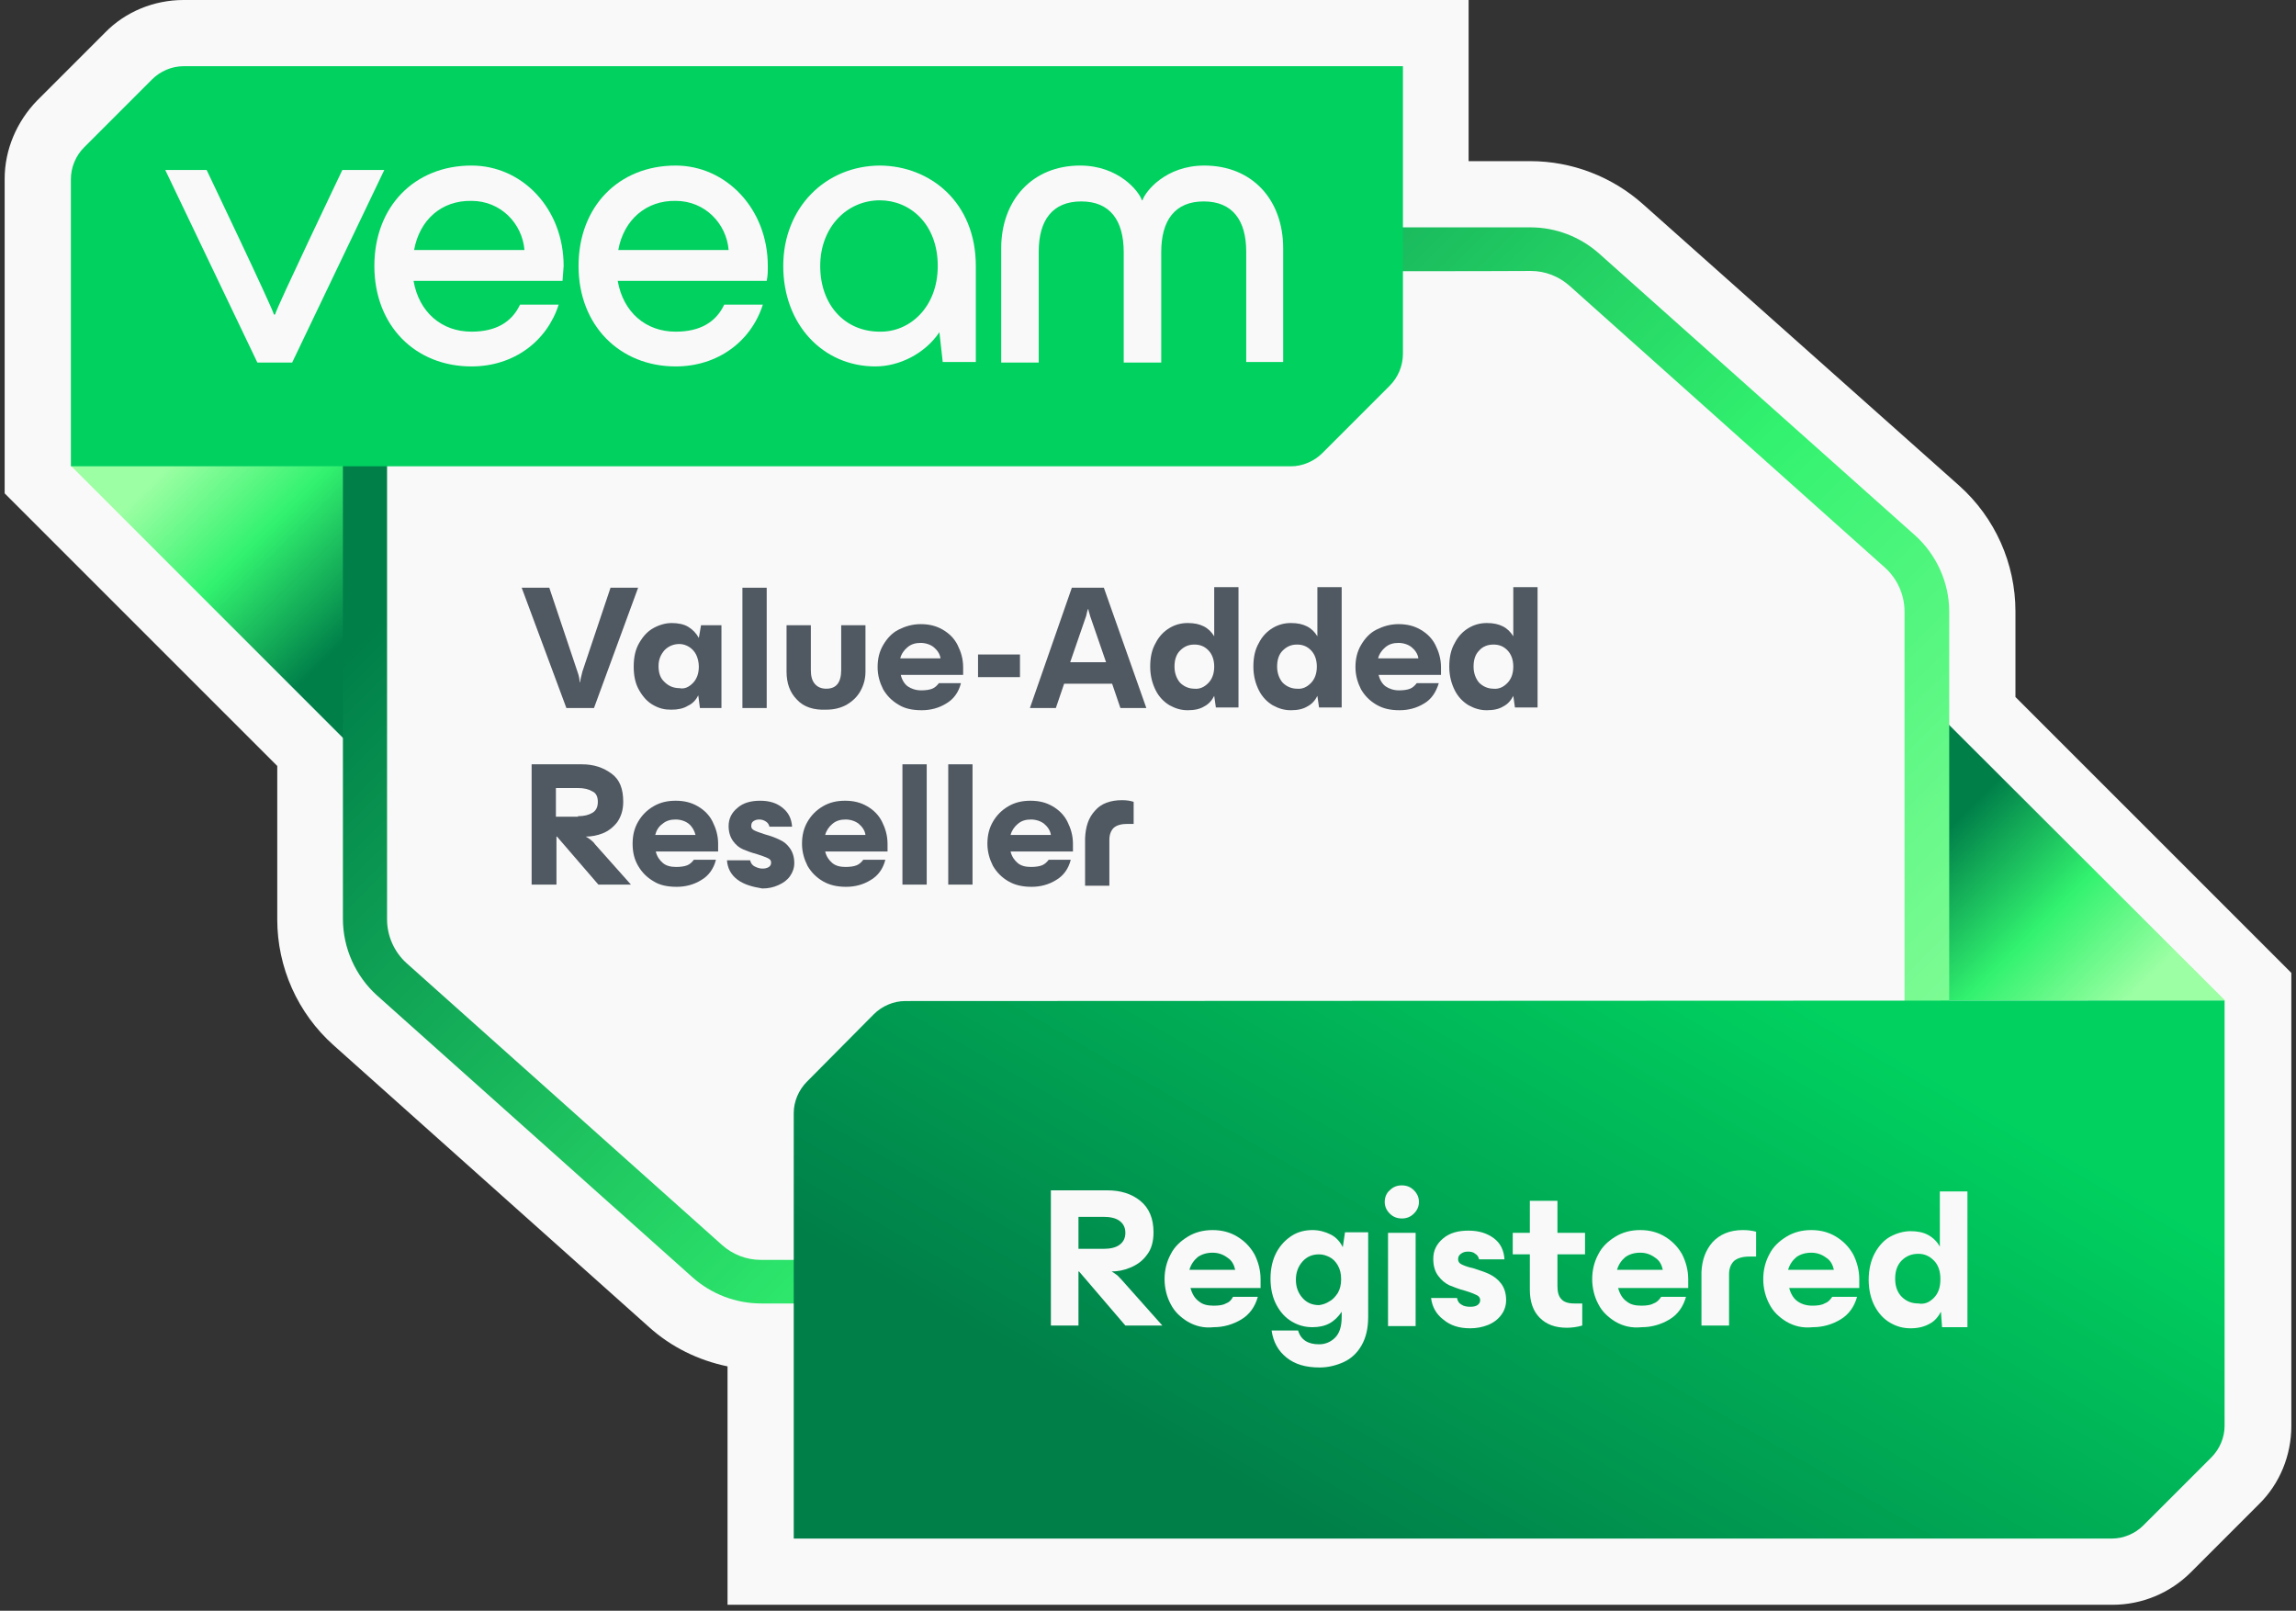 <svg width="201" height="141" viewBox="0 0 201 141" fill="none" xmlns="http://www.w3.org/2000/svg">
<rect x="0" y="0" width="201" height="141" fill="#333333" stroke="none"/>
<g clip-path="url(#clip0_16928_26167)">
<path d="M63.691 140.477V119.608C61.13 119.077 58.763 117.918 56.831 116.179L29.199 91.494C26.059 88.692 24.272 84.682 24.272 80.48V67.05L0.408 43.187V15.652C0.408 13.091 1.471 10.628 3.258 8.792L9.2 2.85C10.988 1.014 13.499 0 16.06 0H128.567V14.106H133.977C137.6 14.106 141.127 15.458 143.832 17.874L171.512 42.51C174.652 45.312 176.439 49.322 176.439 53.524V61.012L200.593 85.165V124.826C200.593 127.386 199.578 129.898 197.743 131.685L191.801 137.627C189.965 139.463 187.502 140.477 184.941 140.477H63.691Z" fill="#F9F9F9"/>
<path d="M166.971 59.804V87.58H194.796L166.971 59.804Z" fill="url(#paint0_linear_16928_26167)"/>
<path d="M34.029 68.596V40.771H6.204L34.029 68.596Z" fill="url(#paint1_linear_16928_26167)"/>
<path d="M134.024 21.834H31.951V80.479C31.951 82.46 32.821 84.392 34.318 85.745L61.95 110.43C63.254 111.589 64.897 112.217 66.636 112.217H168.66V53.524C168.66 51.495 167.791 49.611 166.293 48.258L138.662 23.573C137.406 22.462 135.763 21.834 134.024 21.834Z" fill="#F9F9F9"/>
<path d="M170.641 114.101H66.636C64.414 114.101 62.289 113.28 60.646 111.831L33.015 87.146C31.131 85.455 30.02 82.991 30.02 80.431V19.902H133.976C136.198 19.902 138.324 20.724 139.966 22.173L167.646 46.858C169.53 48.548 170.641 51.012 170.641 53.524V114.101ZM33.884 23.767V80.479C33.884 81.929 34.512 83.329 35.575 84.296L63.206 108.981C64.124 109.802 65.332 110.285 66.588 110.285H166.729V53.524C166.729 52.075 166.101 50.674 165.038 49.708L137.406 25.023C136.488 24.202 135.281 23.719 134.025 23.719C134.025 23.767 33.884 23.767 33.884 23.767Z" fill="url(#paint2_linear_16928_26167)"/>
<path d="M45.671 51.447H48.086L50.55 58.789C50.695 59.176 50.743 59.514 50.743 59.707H50.791C50.791 59.514 50.888 59.224 50.985 58.789L53.448 51.447H55.864L51.999 61.978H49.584L45.671 51.447Z" fill="#505861"/>
<path d="M57.217 61.736C56.685 61.447 56.299 61.012 55.961 60.432C55.623 59.852 55.477 59.176 55.477 58.355C55.477 57.534 55.623 56.857 55.961 56.278C56.299 55.698 56.685 55.263 57.217 54.973C57.748 54.684 58.279 54.539 58.811 54.539C59.342 54.539 59.873 54.635 60.26 54.877C60.646 55.118 60.936 55.408 61.178 55.843L61.371 54.732H63.158V61.978H61.274L61.13 60.867C60.936 61.253 60.646 61.591 60.212 61.785C59.825 62.026 59.342 62.123 58.762 62.123C58.183 62.123 57.748 62.026 57.217 61.736ZM60.646 59.804C60.984 59.466 61.178 58.983 61.178 58.355C61.178 57.968 61.081 57.582 60.936 57.292C60.791 57.002 60.55 56.761 60.308 56.616C60.067 56.471 59.777 56.374 59.487 56.374C58.956 56.374 58.521 56.568 58.183 56.906C57.845 57.292 57.651 57.727 57.651 58.306C57.651 58.886 57.796 59.369 58.183 59.707C58.521 60.046 58.956 60.239 59.487 60.239C59.922 60.335 60.308 60.142 60.646 59.804Z" fill="#505861"/>
<path d="M64.994 51.447H67.12V61.978H64.994V51.447Z" fill="#505861"/>
<path d="M69.776 61.253C69.148 60.625 68.858 59.804 68.858 58.789V54.731H70.984V58.644C70.984 59.176 71.081 59.562 71.322 59.852C71.564 60.142 71.902 60.287 72.337 60.287C73.206 60.287 73.641 59.755 73.641 58.644V54.731H75.766V58.789C75.766 59.417 75.621 59.949 75.332 60.48C75.042 61.011 74.607 61.398 74.124 61.688C73.593 61.977 73.013 62.122 72.337 62.122C71.225 62.171 70.356 61.881 69.776 61.253Z" fill="#505861"/>
<path d="M78.665 61.688C78.085 61.35 77.65 60.915 77.312 60.336C77.022 59.756 76.829 59.128 76.829 58.403C76.829 57.679 76.974 57.051 77.312 56.471C77.65 55.891 78.085 55.408 78.665 55.118C79.245 54.828 79.872 54.635 80.597 54.635C81.322 54.635 81.95 54.78 82.529 55.118C83.109 55.456 83.544 55.891 83.834 56.471C84.124 57.051 84.317 57.679 84.317 58.403C84.317 58.645 84.317 58.838 84.317 59.08H78.858C78.955 59.514 79.196 59.901 79.486 60.094C79.776 60.287 80.162 60.432 80.645 60.432C81.032 60.432 81.37 60.384 81.612 60.287C81.853 60.191 82.046 59.997 82.191 59.804H84.124C83.93 60.577 83.496 61.205 82.819 61.592C82.191 61.978 81.467 62.171 80.694 62.171C79.872 62.171 79.196 62.026 78.665 61.688ZM82.336 57.63C82.288 57.244 82.046 56.906 81.756 56.664C81.467 56.423 81.032 56.278 80.597 56.278C80.162 56.278 79.776 56.374 79.438 56.664C79.148 56.906 78.906 57.244 78.81 57.63H82.336Z" fill="#505861"/>
<path d="M85.621 57.292H89.292V59.273H85.621V57.292Z" fill="#505861"/>
<path d="M93.833 51.447H96.635L100.355 61.978H98.085L97.36 59.852H93.157L92.433 61.978H90.162L93.833 51.447ZM96.829 57.968L95.428 53.91C95.379 53.669 95.283 53.476 95.283 53.331H95.234C95.186 53.476 95.138 53.669 95.089 53.91L93.689 57.968H96.829Z" fill="#505861"/>
<path d="M106.297 60.915C106.104 61.301 105.814 61.639 105.427 61.833C105.041 62.074 104.558 62.171 103.978 62.171C103.399 62.171 102.915 62.026 102.384 61.736C101.901 61.446 101.466 61.011 101.176 60.432C100.887 59.852 100.693 59.176 100.693 58.355C100.693 57.533 100.838 56.857 101.176 56.278C101.466 55.698 101.901 55.263 102.384 54.973C102.867 54.683 103.399 54.538 103.978 54.538C104.558 54.538 104.993 54.635 105.379 54.828C105.766 55.022 106.055 55.311 106.297 55.698V51.398H108.422V61.929H106.442L106.297 60.915ZM105.766 59.804C106.104 59.466 106.297 58.983 106.297 58.355C106.297 57.727 106.104 57.244 105.766 56.905C105.427 56.567 105.041 56.422 104.558 56.422C104.027 56.422 103.64 56.616 103.302 56.954C102.964 57.292 102.819 57.775 102.819 58.355C102.819 58.934 103.012 59.417 103.302 59.756C103.64 60.094 104.075 60.287 104.558 60.287C105.041 60.335 105.427 60.142 105.766 59.804Z" fill="#505861"/>
<path d="M115.329 60.915C115.136 61.301 114.846 61.639 114.46 61.833C114.073 62.074 113.59 62.171 113.01 62.171C112.431 62.171 111.948 62.026 111.416 61.736C110.933 61.446 110.498 61.011 110.209 60.432C109.919 59.852 109.726 59.176 109.726 58.355C109.726 57.533 109.871 56.857 110.209 56.278C110.498 55.698 110.933 55.263 111.416 54.973C111.899 54.683 112.431 54.538 113.01 54.538C113.59 54.538 114.025 54.635 114.411 54.828C114.798 55.022 115.088 55.311 115.329 55.698V51.398H117.455V61.929H115.474L115.329 60.915ZM114.75 59.804C115.088 59.466 115.281 58.983 115.281 58.355C115.281 57.727 115.088 57.244 114.75 56.905C114.411 56.567 114.025 56.422 113.542 56.422C113.01 56.422 112.624 56.616 112.286 56.954C111.948 57.292 111.803 57.775 111.803 58.355C111.803 58.934 111.996 59.417 112.286 59.756C112.624 60.094 113.059 60.287 113.542 60.287C114.025 60.335 114.411 60.142 114.75 59.804Z" fill="#505861"/>
<path d="M120.498 61.688C119.918 61.35 119.483 60.915 119.145 60.336C118.855 59.756 118.662 59.128 118.662 58.403C118.662 57.679 118.807 57.051 119.145 56.471C119.483 55.891 119.918 55.408 120.498 55.118C121.077 54.828 121.705 54.635 122.43 54.635C123.155 54.635 123.783 54.78 124.362 55.118C124.942 55.456 125.377 55.891 125.667 56.471C125.956 57.051 126.15 57.679 126.15 58.403C126.15 58.645 126.15 58.838 126.15 59.08H120.691C120.788 59.514 121.029 59.901 121.319 60.094C121.609 60.287 121.995 60.432 122.478 60.432C122.865 60.432 123.203 60.384 123.445 60.287C123.686 60.191 123.879 59.997 124.024 59.804H125.956C125.715 60.577 125.328 61.205 124.652 61.592C124.024 61.978 123.3 62.171 122.527 62.171C121.705 62.171 121.077 62.026 120.498 61.688ZM124.169 57.63C124.121 57.244 123.879 56.906 123.589 56.664C123.3 56.423 122.865 56.278 122.43 56.278C121.995 56.278 121.609 56.374 121.271 56.664C120.981 56.906 120.739 57.244 120.643 57.63H124.169Z" fill="#505861"/>
<path d="M132.479 60.915C132.285 61.301 131.996 61.639 131.609 61.833C131.223 62.074 130.74 62.171 130.16 62.171C129.58 62.171 129.097 62.026 128.566 61.736C128.083 61.446 127.648 61.011 127.358 60.432C127.068 59.852 126.875 59.176 126.875 58.355C126.875 57.533 127.02 56.857 127.358 56.278C127.648 55.698 128.083 55.263 128.566 54.973C129.049 54.683 129.58 54.538 130.16 54.538C130.74 54.538 131.174 54.635 131.561 54.828C131.947 55.022 132.237 55.311 132.479 55.698V51.398H134.604V61.929H132.624L132.479 60.915ZM131.947 59.804C132.285 59.466 132.479 58.983 132.479 58.355C132.479 57.727 132.285 57.244 131.947 56.905C131.609 56.567 131.223 56.422 130.74 56.422C130.208 56.422 129.773 56.616 129.484 56.954C129.145 57.292 129.001 57.775 129.001 58.355C129.001 58.934 129.194 59.417 129.484 59.756C129.822 60.094 130.256 60.287 130.74 60.287C131.223 60.335 131.609 60.142 131.947 59.804Z" fill="#505861"/>
<path d="M46.54 66.905H50.936C51.999 66.905 52.82 67.195 53.545 67.727C54.269 68.258 54.559 69.079 54.559 70.19C54.559 70.915 54.366 71.494 54.028 71.978C53.69 72.412 53.255 72.75 52.772 72.944C52.289 73.137 51.757 73.234 51.274 73.234C51.371 73.282 51.467 73.33 51.661 73.475C51.854 73.62 51.999 73.765 52.095 73.91L55.235 77.436H52.385L48.762 73.234H48.714V77.436H46.54V66.905ZM50.598 71.446C51.129 71.446 51.516 71.35 51.854 71.156C52.192 70.963 52.337 70.625 52.337 70.19C52.337 69.755 52.192 69.417 51.854 69.272C51.516 69.079 51.129 68.983 50.598 68.983H48.666V71.494H50.598V71.446Z" fill="#505861"/>
<path d="M57.217 77.146C56.637 76.808 56.202 76.373 55.864 75.793C55.526 75.214 55.381 74.586 55.381 73.861C55.381 73.137 55.526 72.509 55.864 71.929C56.202 71.349 56.637 70.915 57.217 70.576C57.796 70.238 58.424 70.093 59.149 70.093C59.873 70.093 60.501 70.238 61.081 70.576C61.661 70.915 62.096 71.349 62.385 71.929C62.675 72.509 62.868 73.137 62.868 73.861C62.868 74.103 62.868 74.296 62.868 74.537H57.41C57.506 74.972 57.748 75.31 58.038 75.552C58.328 75.793 58.714 75.89 59.197 75.89C59.584 75.89 59.922 75.842 60.163 75.745C60.405 75.649 60.598 75.455 60.743 75.262H62.675C62.482 76.035 62.047 76.663 61.371 77.049C60.743 77.436 60.018 77.629 59.245 77.629C58.424 77.629 57.748 77.484 57.217 77.146ZM60.888 73.088C60.791 72.702 60.598 72.364 60.308 72.122C60.018 71.881 59.584 71.736 59.149 71.736C58.714 71.736 58.328 71.832 57.989 72.122C57.651 72.364 57.458 72.702 57.361 73.088H60.888Z" fill="#505861"/>
<path d="M64.559 77.001C63.98 76.566 63.69 75.987 63.642 75.31H65.671C65.719 75.552 65.864 75.745 66.057 75.842C66.25 75.938 66.492 76.035 66.733 76.035C66.975 76.035 67.168 75.987 67.313 75.89C67.458 75.793 67.506 75.649 67.506 75.504C67.506 75.31 67.41 75.214 67.216 75.117C67.023 75.021 66.733 74.924 66.299 74.779C65.767 74.634 65.381 74.489 65.043 74.344C64.704 74.199 64.415 73.958 64.173 73.62C63.931 73.281 63.786 72.847 63.786 72.315C63.786 71.687 64.028 71.156 64.559 70.721C65.043 70.287 65.719 70.093 66.54 70.093C67.361 70.093 67.989 70.287 68.521 70.721C69.052 71.156 69.293 71.687 69.342 72.364H67.361C67.313 72.171 67.216 72.025 67.071 71.929C66.927 71.832 66.733 71.736 66.492 71.736C66.25 71.736 66.105 71.784 65.96 71.881C65.815 71.977 65.767 72.122 65.767 72.315C65.767 72.509 65.864 72.605 66.057 72.702C66.25 72.799 66.54 72.895 66.975 73.04C67.506 73.185 67.893 73.33 68.279 73.523C68.617 73.668 68.907 73.909 69.149 74.248C69.39 74.586 69.535 75.021 69.535 75.552C69.535 75.987 69.39 76.373 69.149 76.711C68.907 77.049 68.569 77.291 68.134 77.484C67.699 77.677 67.265 77.774 66.733 77.774C65.864 77.629 65.139 77.436 64.559 77.001Z" fill="#505861"/>
<path d="M72.047 77.146C71.467 76.808 71.032 76.373 70.694 75.793C70.404 75.214 70.211 74.586 70.211 73.861C70.211 73.137 70.356 72.509 70.694 71.929C71.032 71.349 71.467 70.915 72.047 70.576C72.626 70.238 73.254 70.093 73.979 70.093C74.704 70.093 75.332 70.238 75.911 70.576C76.491 70.915 76.926 71.349 77.216 71.929C77.505 72.509 77.698 73.137 77.698 73.861C77.698 74.103 77.698 74.296 77.698 74.537H72.24C72.336 74.972 72.578 75.31 72.868 75.552C73.158 75.793 73.544 75.89 74.027 75.89C74.414 75.89 74.752 75.842 74.993 75.745C75.235 75.649 75.428 75.455 75.573 75.262H77.505C77.312 76.035 76.877 76.663 76.201 77.049C75.573 77.436 74.848 77.629 74.076 77.629C73.303 77.629 72.626 77.484 72.047 77.146ZM75.766 73.088C75.718 72.702 75.476 72.364 75.187 72.122C74.897 71.881 74.462 71.736 74.027 71.736C73.592 71.736 73.206 71.832 72.868 72.122C72.578 72.364 72.336 72.702 72.24 73.088H75.766Z" fill="#505861"/>
<path d="M79.003 66.905H81.128V77.436H79.003V66.905Z" fill="#505861"/>
<path d="M83.013 66.905H85.138V77.436H83.013V66.905Z" fill="#505861"/>
<path d="M88.278 77.146C87.698 76.808 87.264 76.373 86.925 75.793C86.636 75.214 86.442 74.586 86.442 73.861C86.442 73.137 86.587 72.509 86.925 71.929C87.264 71.349 87.698 70.915 88.278 70.576C88.858 70.238 89.486 70.093 90.21 70.093C90.935 70.093 91.563 70.238 92.143 70.576C92.722 70.915 93.157 71.349 93.447 71.929C93.737 72.509 93.93 73.137 93.93 73.861C93.93 74.103 93.93 74.296 93.93 74.537H88.471C88.568 74.972 88.809 75.31 89.099 75.552C89.389 75.793 89.776 75.89 90.259 75.89C90.645 75.89 90.983 75.842 91.225 75.745C91.466 75.649 91.659 75.455 91.805 75.262H93.737C93.543 76.035 93.109 76.663 92.433 77.049C91.805 77.436 91.08 77.629 90.307 77.629C89.534 77.629 88.858 77.484 88.278 77.146ZM91.998 73.088C91.949 72.702 91.708 72.364 91.418 72.122C91.128 71.881 90.693 71.736 90.259 71.736C89.824 71.736 89.437 71.832 89.099 72.122C88.809 72.364 88.568 72.702 88.471 73.088H91.998Z" fill="#505861"/>
<path d="M95.862 70.963C96.393 70.335 97.214 70.045 98.229 70.045C98.615 70.045 98.953 70.093 99.243 70.19V72.122H98.712C98.18 72.122 97.794 72.219 97.504 72.46C97.263 72.702 97.118 73.04 97.118 73.523V77.532H94.992V73.378C95.04 72.364 95.282 71.591 95.862 70.963Z" fill="#505861"/>
<path d="M184.893 134.679C185.907 134.679 186.922 134.245 187.646 133.52L193.588 127.578C194.313 126.854 194.748 125.839 194.748 124.825V87.58L79.245 87.628C78.231 87.628 77.216 88.063 76.492 88.788L70.647 94.681C69.922 95.406 69.487 96.42 69.487 97.435V134.679H184.893Z" fill="url(#paint3_linear_16928_26167)"/>
<path d="M13.306 6.956L7.364 12.898C6.64 13.622 6.205 14.637 6.205 15.699V40.819H113.012C114.026 40.819 115.041 40.384 115.766 39.66L121.659 33.766C122.384 33.042 122.818 32.027 122.818 30.964V5.796H16.06C15.045 5.796 14.031 6.231 13.306 6.956Z" fill="#00D15F"/>
<path d="M22.532 31.738L14.465 14.878H18.088C18.088 14.878 23.836 26.907 23.981 27.535H24.078C24.223 26.907 29.971 14.878 29.971 14.878H33.643L25.576 31.738H22.532Z" fill="#F9F9F9"/>
<path d="M49.246 24.588H36.203C36.686 27.342 38.667 29.033 41.276 29.033C43.401 29.033 44.802 28.211 45.526 26.666H48.908C47.894 29.854 44.995 32.076 41.276 32.076C36.348 32.076 32.773 28.501 32.773 23.284C32.773 18.067 36.3 14.492 41.276 14.492C45.72 14.492 49.343 18.26 49.343 23.284C49.294 23.816 49.294 24.105 49.246 24.588ZM36.252 21.883H45.913C45.72 19.564 43.836 17.584 41.276 17.584C38.667 17.535 36.735 19.226 36.252 21.883Z" fill="#F9F9F9"/>
<path d="M67.12 24.588H54.077C54.56 27.342 56.541 29.033 59.15 29.033C61.275 29.033 62.676 28.211 63.401 26.666H66.782C65.768 29.854 62.869 32.076 59.15 32.076C54.27 32.076 50.648 28.501 50.648 23.284C50.648 18.067 54.174 14.492 59.15 14.492C63.545 14.492 67.217 18.26 67.217 23.284C67.217 23.816 67.217 24.105 67.12 24.588ZM54.126 21.883H63.787C63.594 19.564 61.71 17.584 59.15 17.584C56.589 17.535 54.609 19.226 54.126 21.883Z" fill="#F9F9F9"/>
<path d="M85.427 23.284V31.689H82.529L82.239 29.081C80.935 31.013 78.665 32.076 76.636 32.076C72.046 32.076 68.568 28.405 68.568 23.284C68.568 18.163 72.288 14.492 77.07 14.492C81.418 14.54 85.427 17.68 85.427 23.284ZM82.094 23.284C82.094 19.564 79.631 17.535 77.022 17.535C74.172 17.535 71.805 19.854 71.805 23.284C71.805 26.714 73.979 29.033 77.022 29.033C79.631 29.081 82.094 26.907 82.094 23.284Z" fill="#F9F9F9"/>
<path d="M87.649 31.738V21.738C87.649 17.535 90.355 14.492 94.557 14.492C97.939 14.492 99.726 16.763 99.968 17.535H100.016C100.258 16.763 102.045 14.492 105.426 14.492C109.629 14.492 112.334 17.487 112.334 21.738V31.689H109.098V22.028C109.098 19.275 107.89 17.632 105.378 17.632C102.866 17.632 101.658 19.275 101.658 22.076V31.738H98.374V22.076C98.374 19.275 97.166 17.632 94.654 17.632C92.142 17.632 90.934 19.275 90.934 22.028V31.738H87.649Z" fill="#F9F9F9"/>
<path d="M91.998 104.198H96.925C98.085 104.198 99.051 104.488 99.824 105.116C100.597 105.744 100.983 106.662 100.983 107.87C100.983 108.691 100.79 109.367 100.403 109.85C100.017 110.382 99.534 110.72 98.954 110.961C98.375 111.203 97.843 111.299 97.312 111.299C97.408 111.348 97.553 111.444 97.747 111.589C97.94 111.734 98.085 111.927 98.23 112.072L101.756 116.033H98.519L94.462 111.299H94.413V116.033H91.998V104.198ZM96.587 109.319C97.167 109.319 97.65 109.222 97.988 108.981C98.326 108.739 98.519 108.401 98.519 107.918C98.519 107.435 98.326 107.097 97.988 106.855C97.65 106.614 97.167 106.517 96.587 106.517H94.413V109.319H96.587Z" fill="#F9F9F9"/>
<path d="M103.979 115.696C103.351 115.309 102.82 114.826 102.482 114.15C102.143 113.522 101.95 112.749 101.95 111.976C101.95 111.155 102.143 110.43 102.482 109.802C102.82 109.126 103.351 108.643 103.979 108.256C104.607 107.87 105.332 107.677 106.153 107.677C106.974 107.677 107.699 107.87 108.327 108.256C108.955 108.643 109.438 109.126 109.824 109.802C110.162 110.479 110.356 111.203 110.356 111.976C110.356 112.218 110.356 112.507 110.356 112.749H104.221C104.366 113.28 104.607 113.667 104.945 113.908C105.283 114.198 105.718 114.295 106.25 114.295C106.684 114.295 107.071 114.247 107.312 114.102C107.602 114.005 107.795 113.812 107.94 113.522H110.114C109.873 114.391 109.389 115.068 108.665 115.503C107.94 115.937 107.119 116.179 106.25 116.179C105.38 116.275 104.655 116.082 103.979 115.696ZM108.134 111.155C108.037 110.72 107.844 110.334 107.457 110.092C107.071 109.802 106.636 109.657 106.153 109.657C105.622 109.657 105.187 109.802 104.849 110.044C104.51 110.334 104.269 110.672 104.124 111.155H108.134Z" fill="#F9F9F9"/>
<path d="M112.626 118.835C111.901 118.256 111.466 117.483 111.321 116.468H113.64C113.881 117.289 114.509 117.676 115.476 117.676C116.007 117.676 116.49 117.483 116.877 117.096C117.263 116.71 117.456 116.13 117.456 115.26V114.826C117.166 115.26 116.828 115.599 116.393 115.84C115.959 116.082 115.427 116.178 114.896 116.178C114.268 116.178 113.688 116.033 113.109 115.695C112.529 115.357 112.094 114.874 111.756 114.246C111.418 113.618 111.225 112.845 111.225 111.927C111.225 111.009 111.418 110.237 111.756 109.609C112.094 108.981 112.577 108.497 113.109 108.159C113.64 107.821 114.268 107.676 114.896 107.676C115.476 107.676 116.007 107.821 116.49 108.063C116.973 108.304 117.311 108.691 117.553 109.174L117.746 107.87H119.775V115.26C119.775 116.275 119.582 117.096 119.195 117.772C118.809 118.449 118.277 118.932 117.649 119.222C117.021 119.512 116.297 119.705 115.524 119.705C114.268 119.705 113.35 119.415 112.626 118.835ZM116.393 113.908C116.683 113.763 116.925 113.473 117.118 113.183C117.311 112.845 117.408 112.459 117.408 111.976C117.408 111.493 117.311 111.106 117.118 110.768C116.925 110.43 116.683 110.188 116.393 110.043C116.104 109.898 115.814 109.802 115.476 109.802C114.896 109.802 114.413 109.995 114.026 110.43C113.64 110.865 113.447 111.396 113.447 112.024C113.447 112.652 113.64 113.183 114.026 113.618C114.413 114.053 114.896 114.246 115.476 114.246C115.814 114.198 116.104 114.101 116.393 113.908Z" fill="#F9F9F9"/>
<path d="M121.658 106.226C121.369 105.937 121.224 105.598 121.224 105.212C121.224 104.825 121.369 104.439 121.658 104.197C121.948 103.908 122.286 103.763 122.721 103.763C123.156 103.763 123.494 103.908 123.784 104.197C124.074 104.487 124.219 104.825 124.219 105.212C124.219 105.598 124.074 105.937 123.784 106.226C123.494 106.516 123.156 106.661 122.721 106.661C122.286 106.661 121.948 106.516 121.658 106.226ZM121.513 107.917H123.929V116.081H121.513V107.917Z" fill="#F9F9F9"/>
<path d="M126.344 115.503C125.716 115.019 125.378 114.391 125.281 113.619H127.552C127.6 113.908 127.745 114.102 127.938 114.198C128.131 114.343 128.421 114.391 128.711 114.391C129.001 114.391 129.194 114.343 129.339 114.247C129.484 114.15 129.581 114.005 129.581 113.812C129.581 113.619 129.484 113.474 129.291 113.377C129.098 113.28 128.759 113.135 128.276 112.991C127.697 112.846 127.262 112.652 126.875 112.507C126.489 112.314 126.199 112.073 125.909 111.686C125.619 111.3 125.474 110.817 125.474 110.189C125.474 109.464 125.764 108.884 126.344 108.401C126.924 107.918 127.648 107.725 128.566 107.725C129.484 107.725 130.209 107.967 130.788 108.401C131.368 108.836 131.658 109.464 131.706 110.237H129.484C129.436 110.044 129.339 109.851 129.146 109.754C129.001 109.609 128.759 109.561 128.518 109.561C128.276 109.561 128.083 109.609 127.89 109.754C127.697 109.899 127.648 110.044 127.648 110.237C127.648 110.43 127.745 110.575 127.938 110.672C128.131 110.768 128.47 110.913 128.953 111.01C129.532 111.203 130.015 111.348 130.402 111.541C130.788 111.735 131.126 111.976 131.416 112.363C131.706 112.749 131.851 113.232 131.851 113.812C131.851 114.295 131.706 114.73 131.416 115.116C131.126 115.503 130.74 115.792 130.257 115.986C129.774 116.179 129.242 116.275 128.711 116.275C127.745 116.275 126.972 116.034 126.344 115.503Z" fill="#F9F9F9"/>
<path d="M134.798 115.357C134.218 114.777 133.928 113.956 133.928 112.893V109.802H132.431V107.918H133.928V105.116H136.344V107.918H138.759V109.802H136.344V112.555C136.344 113.086 136.44 113.473 136.682 113.714C136.875 113.956 137.261 114.101 137.793 114.101H138.517V116.033C138.034 116.178 137.551 116.226 137.165 116.226C136.15 116.226 135.377 115.937 134.798 115.357Z" fill="#F9F9F9"/>
<path d="M141.416 115.695C140.788 115.308 140.256 114.825 139.918 114.149C139.58 113.521 139.387 112.748 139.387 111.975C139.387 111.154 139.58 110.429 139.918 109.801C140.256 109.125 140.788 108.642 141.416 108.255C142.044 107.869 142.768 107.676 143.589 107.676C144.411 107.676 145.135 107.869 145.763 108.255C146.391 108.642 146.874 109.125 147.261 109.801C147.599 110.478 147.792 111.202 147.792 111.975C147.792 112.217 147.792 112.506 147.792 112.748H141.657C141.802 113.279 142.044 113.666 142.382 113.907C142.72 114.197 143.155 114.294 143.686 114.294C144.121 114.294 144.507 114.246 144.749 114.101C145.039 114.004 145.232 113.811 145.425 113.521H147.599C147.357 114.39 146.874 115.067 146.15 115.502C145.425 115.936 144.604 116.178 143.734 116.178C142.817 116.274 142.092 116.081 141.416 115.695ZM145.57 111.154C145.473 110.719 145.28 110.333 144.894 110.091C144.507 109.801 144.072 109.656 143.589 109.656C143.058 109.656 142.623 109.801 142.285 110.043C141.947 110.333 141.705 110.671 141.561 111.154H145.57Z" fill="#F9F9F9"/>
<path d="M149.918 108.739C150.546 108.063 151.416 107.676 152.575 107.676C153.01 107.676 153.396 107.725 153.735 107.821V109.995H153.155C152.527 109.995 152.092 110.14 151.802 110.381C151.512 110.671 151.368 111.058 151.368 111.541V116.033H148.952V111.348C149 110.333 149.29 109.464 149.918 108.739Z" fill="#F9F9F9"/>
<path d="M156.39 115.695C155.762 115.309 155.231 114.826 154.893 114.149C154.555 113.521 154.361 112.749 154.361 111.976C154.361 111.154 154.555 110.43 154.893 109.802C155.231 109.125 155.762 108.642 156.39 108.256C157.018 107.87 157.743 107.676 158.564 107.676C159.385 107.676 160.11 107.87 160.738 108.256C161.366 108.642 161.849 109.125 162.235 109.802C162.574 110.478 162.767 111.203 162.767 111.976C162.767 112.217 162.767 112.507 162.767 112.749H156.632C156.777 113.28 157.018 113.666 157.356 113.908C157.695 114.149 158.129 114.294 158.661 114.294C159.095 114.294 159.482 114.246 159.723 114.101C160.013 114.004 160.206 113.811 160.4 113.521H162.574C162.332 114.391 161.849 115.067 161.124 115.502C160.4 115.937 159.578 116.178 158.709 116.178C157.791 116.275 157.067 116.082 156.39 115.695ZM160.545 111.154C160.448 110.72 160.255 110.333 159.868 110.092C159.482 109.802 159.047 109.657 158.564 109.657C158.033 109.657 157.598 109.802 157.26 110.043C156.922 110.333 156.68 110.671 156.535 111.154H160.545Z" fill="#F9F9F9"/>
<path d="M169.918 114.826C169.677 115.261 169.387 115.647 168.904 115.889C168.469 116.13 167.937 116.275 167.261 116.275C166.633 116.275 166.054 116.13 165.474 115.792C164.894 115.454 164.459 114.971 164.121 114.343C163.783 113.715 163.59 112.894 163.59 112.024C163.59 111.155 163.783 110.333 164.121 109.705C164.459 109.077 164.942 108.546 165.474 108.256C166.005 107.966 166.633 107.773 167.261 107.773C167.841 107.773 168.372 107.87 168.807 108.111C169.242 108.353 169.58 108.691 169.821 109.126V104.295H172.237V116.178H170.015L169.918 114.826ZM169.29 113.618C169.677 113.232 169.87 112.7 169.87 111.976C169.87 111.251 169.677 110.72 169.29 110.333C168.904 109.947 168.469 109.754 167.937 109.754C167.358 109.754 166.875 109.947 166.488 110.333C166.102 110.72 165.909 111.251 165.909 111.927C165.909 112.604 166.102 113.135 166.488 113.522C166.875 113.908 167.358 114.101 167.937 114.101C168.469 114.198 168.904 114.005 169.29 113.618Z" fill="#F9F9F9"/>
</g>
<defs>
<linearGradient id="paint0_linear_16928_26167" x1="165.245" y1="71.959" x2="183.582" y2="90.296" gradientUnits="userSpaceOnUse">
<stop offset="0.16" stop-color="#007F49"/>
<stop offset="0.61" stop-color="#32F26F"/>
<stop offset="1" stop-color="#9CFFA3"/>
</linearGradient>
<linearGradient id="paint1_linear_16928_26167" x1="35.734" y1="56.422" x2="17.397" y2="38.085" gradientUnits="userSpaceOnUse">
<stop offset="0.16" stop-color="#007F49"/>
<stop offset="0.61" stop-color="#32F26F"/>
<stop offset="1" stop-color="#9CFFA3"/>
</linearGradient>
<linearGradient id="paint2_linear_16928_26167" x1="41.627" y1="8.3" x2="159.039" y2="125.713" gradientUnits="userSpaceOnUse">
<stop offset="0.16" stop-color="#007F49"/>
<stop offset="0.61" stop-color="#32F26F"/>
<stop offset="1" stop-color="#9CFFA3"/>
</linearGradient>
<linearGradient id="paint3_linear_16928_26167" x1="118.04" y1="135.544" x2="148.763" y2="82.338" gradientUnits="userSpaceOnUse">
<stop stop-color="#007F49"/>
<stop offset="1" stop-color="#00D15F"/>
</linearGradient>
<clipPath id="clip0_16928_26167">
<rect width="200.185" height="140.477" fill="white" transform="translate(0.408)"/>
</clipPath>
</defs>
</svg>